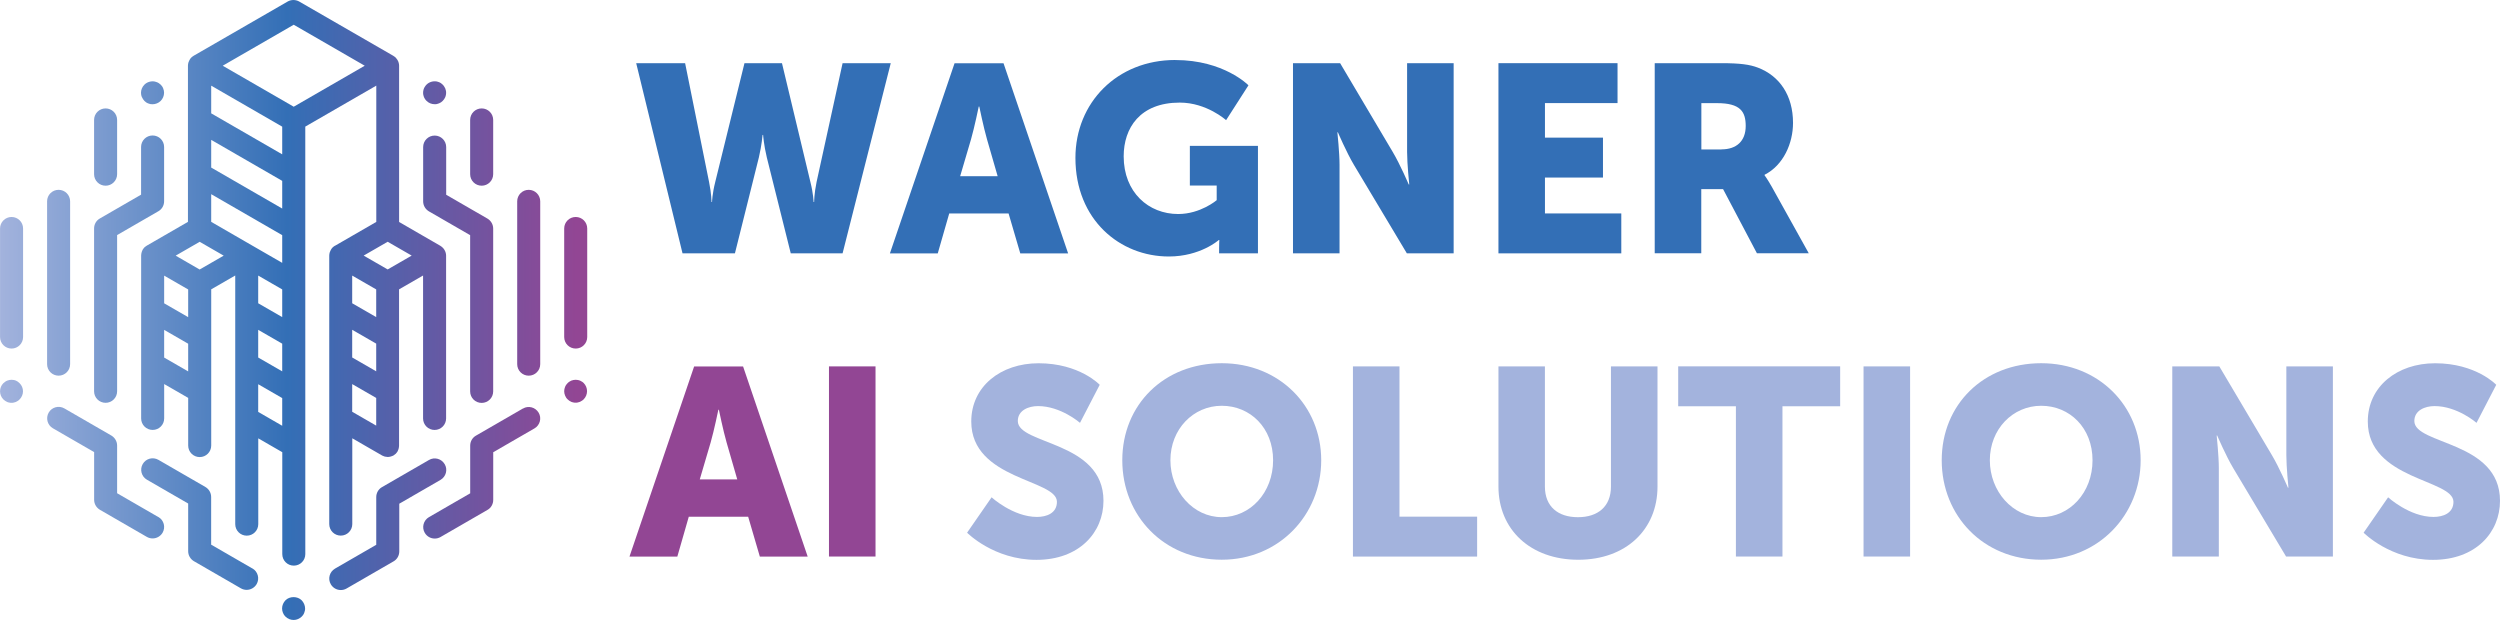 <?xml version="1.0" encoding="UTF-8"?>
<svg xmlns="http://www.w3.org/2000/svg" xmlns:xlink="http://www.w3.org/1999/xlink" id="Logos" viewBox="0 0 558.01 138.39">
  <defs>
    <style>
      .cls-1 {
        fill: #a3b3dd;
      }

      .cls-1, .cls-2, .cls-3, .cls-4, .cls-5, .cls-6, .cls-7, .cls-8, .cls-9, .cls-10, .cls-11, .cls-12, .cls-13, .cls-14, .cls-15, .cls-16, .cls-17, .cls-18, .cls-19, .cls-20, .cls-21 {
        stroke-width: 0px;
      }

      .cls-2 {
        fill: url(#Unbenannter_Verlauf_6);
      }

      .cls-3 {
        fill: url(#Unbenannter_Verlauf_5);
      }

      .cls-4 {
        fill: url(#Unbenannter_Verlauf_2);
      }

      .cls-5 {
        fill: url(#Unbenannter_Verlauf_8);
      }

      .cls-6 {
        fill: url(#Unbenannter_Verlauf_9);
      }

      .cls-7 {
        fill: url(#Unbenannter_Verlauf_18);
      }

      .cls-8 {
        fill: url(#Unbenannter_Verlauf_11);
      }

      .cls-9 {
        fill: url(#Unbenannter_Verlauf);
      }

      .cls-10 {
        fill: url(#Unbenannter_Verlauf_13);
      }

      .cls-11 {
        fill: url(#Unbenannter_Verlauf_3);
      }

      .cls-12 {
        fill: url(#Unbenannter_Verlauf_12);
      }

      .cls-13 {
        fill: url(#Unbenannter_Verlauf_14);
      }

      .cls-14 {
        fill: url(#Unbenannter_Verlauf_4);
      }

      .cls-15 {
        fill: url(#Unbenannter_Verlauf_15);
      }

      .cls-16 {
        fill: #924694;
      }

      .cls-17 {
        fill: url(#Unbenannter_Verlauf_10);
      }

      .cls-18 {
        fill: url(#Unbenannter_Verlauf_17);
      }

      .cls-19 {
        fill: #336fb6;
      }

      .cls-20 {
        fill: url(#Unbenannter_Verlauf_7);
      }

      .cls-21 {
        fill: url(#Unbenannter_Verlauf_16);
      }
    </style>
    <linearGradient id="Unbenannter_Verlauf" data-name="Unbenannter Verlauf" x1="-.27" y1="74.22" x2="128.66" y2="74.22" gradientTransform="translate(0 137.36) scale(1 -1)" gradientUnits="userSpaceOnUse">
      <stop offset="0" stop-color="#a3b3dd"></stop>
      <stop offset=".5" stop-color="#336fb6"></stop>
      <stop offset="1" stop-color="#924694"></stop>
    </linearGradient>
    <linearGradient id="Unbenannter_Verlauf_2" data-name="Unbenannter Verlauf 2" x1="-.27" y1="1.52" x2="128.66" y2="1.52" gradientTransform="translate(0 137.36) scale(1 -1)" gradientUnits="userSpaceOnUse">
      <stop offset="0" stop-color="#a3b3dd"></stop>
      <stop offset=".5" stop-color="#336fb6"></stop>
      <stop offset="1" stop-color="#924694"></stop>
    </linearGradient>
    <linearGradient id="Unbenannter_Verlauf_3" data-name="Unbenannter Verlauf 3" x1="-.27" y1="116.65" x2="128.66" y2="116.65" gradientTransform="translate(0 137.36) scale(1 -1)" gradientUnits="userSpaceOnUse">
      <stop offset="0" stop-color="#a3b3dd"></stop>
      <stop offset=".5" stop-color="#336fb6"></stop>
      <stop offset="1" stop-color="#924694"></stop>
    </linearGradient>
    <linearGradient id="Unbenannter_Verlauf_4" data-name="Unbenannter Verlauf 4" x1="-.27" y1="50.02" x2="128.66" y2="50.02" gradientTransform="translate(0 137.36) scale(1 -1)" gradientUnits="userSpaceOnUse">
      <stop offset="0" stop-color="#a3b3dd"></stop>
      <stop offset=".5" stop-color="#336fb6"></stop>
      <stop offset="1" stop-color="#924694"></stop>
    </linearGradient>
    <linearGradient id="Unbenannter_Verlauf_5" data-name="Unbenannter Verlauf 5" x1="-.27" y1="31.84" x2="128.66" y2="31.84" gradientTransform="translate(0 137.36) scale(1 -1)" gradientUnits="userSpaceOnUse">
      <stop offset="0" stop-color="#a3b3dd"></stop>
      <stop offset=".5" stop-color="#336fb6"></stop>
      <stop offset="1" stop-color="#924694"></stop>
    </linearGradient>
    <linearGradient id="Unbenannter_Verlauf_6" data-name="Unbenannter Verlauf 6" x1="-.27" y1="20.35" x2="128.66" y2="20.35" gradientTransform="translate(0 137.36) scale(1 -1)" gradientUnits="userSpaceOnUse">
      <stop offset="0" stop-color="#a3b3dd"></stop>
      <stop offset=".5" stop-color="#336fb6"></stop>
      <stop offset="1" stop-color="#924694"></stop>
    </linearGradient>
    <linearGradient id="Unbenannter_Verlauf_7" data-name="Unbenannter Verlauf 7" x1="-.27" y1="74.25" x2="128.66" y2="74.25" gradientTransform="translate(0 137.36) scale(1 -1)" gradientUnits="userSpaceOnUse">
      <stop offset="0" stop-color="#a3b3dd"></stop>
      <stop offset=".5" stop-color="#336fb6"></stop>
      <stop offset="1" stop-color="#924694"></stop>
    </linearGradient>
    <linearGradient id="Unbenannter_Verlauf_8" data-name="Unbenannter Verlauf 8" x1="-.27" y1="77.26" x2="128.66" y2="77.26" gradientTransform="translate(0 137.36) scale(1 -1)" gradientUnits="userSpaceOnUse">
      <stop offset="0" stop-color="#a3b3dd"></stop>
      <stop offset=".5" stop-color="#336fb6"></stop>
      <stop offset="1" stop-color="#924694"></stop>
    </linearGradient>
    <linearGradient id="Unbenannter_Verlauf_9" data-name="Unbenannter Verlauf 9" x1="-.27" y1="104.53" x2="128.66" y2="104.53" gradientTransform="translate(0 137.36) scale(1 -1)" gradientUnits="userSpaceOnUse">
      <stop offset="0" stop-color="#a3b3dd"></stop>
      <stop offset=".5" stop-color="#336fb6"></stop>
      <stop offset="1" stop-color="#924694"></stop>
    </linearGradient>
    <linearGradient id="Unbenannter_Verlauf_10" data-name="Unbenannter Verlauf 10" x1="-.27" y1="74.24" x2="128.66" y2="74.24" gradientTransform="translate(0 137.36) scale(1 -1)" gradientUnits="userSpaceOnUse">
      <stop offset="0" stop-color="#a3b3dd"></stop>
      <stop offset=".5" stop-color="#336fb6"></stop>
      <stop offset="1" stop-color="#924694"></stop>
    </linearGradient>
    <linearGradient id="Unbenannter_Verlauf_11" data-name="Unbenannter Verlauf 11" x1="-.27" y1="116.66" x2="128.66" y2="116.66" gradientTransform="translate(0 137.36) scale(1 -1)" gradientUnits="userSpaceOnUse">
      <stop offset="0" stop-color="#a3b3dd"></stop>
      <stop offset=".5" stop-color="#336fb6"></stop>
      <stop offset="1" stop-color="#924694"></stop>
    </linearGradient>
    <linearGradient id="Unbenannter_Verlauf_12" data-name="Unbenannter Verlauf 12" x1="-.27" y1="50.01" x2="128.66" y2="50.01" gradientTransform="translate(0 137.36) scale(1 -1)" gradientUnits="userSpaceOnUse">
      <stop offset="0" stop-color="#a3b3dd"></stop>
      <stop offset=".5" stop-color="#336fb6"></stop>
      <stop offset="1" stop-color="#924694"></stop>
    </linearGradient>
    <linearGradient id="Unbenannter_Verlauf_13" data-name="Unbenannter Verlauf 13" x1="-.27" y1="31.85" x2="128.66" y2="31.85" gradientTransform="translate(0 137.36) scale(1 -1)" gradientUnits="userSpaceOnUse">
      <stop offset="0" stop-color="#a3b3dd"></stop>
      <stop offset=".5" stop-color="#336fb6"></stop>
      <stop offset="1" stop-color="#924694"></stop>
    </linearGradient>
    <linearGradient id="Unbenannter_Verlauf_14" data-name="Unbenannter Verlauf 14" x1="-.27" y1="20.38" x2="128.66" y2="20.38" gradientTransform="translate(0 137.36) scale(1 -1)" gradientUnits="userSpaceOnUse">
      <stop offset="0" stop-color="#a3b3dd"></stop>
      <stop offset=".5" stop-color="#336fb6"></stop>
      <stop offset="1" stop-color="#924694"></stop>
    </linearGradient>
    <linearGradient id="Unbenannter_Verlauf_15" data-name="Unbenannter Verlauf 15" x1="-.27" y1="74.25" x2="128.66" y2="74.25" gradientTransform="translate(0 137.36) scale(1 -1)" gradientUnits="userSpaceOnUse">
      <stop offset="0" stop-color="#a3b3dd"></stop>
      <stop offset=".5" stop-color="#336fb6"></stop>
      <stop offset="1" stop-color="#924694"></stop>
    </linearGradient>
    <linearGradient id="Unbenannter_Verlauf_16" data-name="Unbenannter Verlauf 16" x1="-.27" y1="77.28" x2="128.66" y2="77.28" gradientTransform="translate(0 137.36) scale(1 -1)" gradientUnits="userSpaceOnUse">
      <stop offset="0" stop-color="#a3b3dd"></stop>
      <stop offset=".5" stop-color="#336fb6"></stop>
      <stop offset="1" stop-color="#924694"></stop>
    </linearGradient>
    <linearGradient id="Unbenannter_Verlauf_17" data-name="Unbenannter Verlauf 17" x1="-.27" y1="104.53" x2="128.66" y2="104.53" gradientTransform="translate(0 137.36) scale(1 -1)" gradientUnits="userSpaceOnUse">
      <stop offset="0" stop-color="#a3b3dd"></stop>
      <stop offset=".5" stop-color="#336fb6"></stop>
      <stop offset="1" stop-color="#924694"></stop>
    </linearGradient>
    <linearGradient id="Unbenannter_Verlauf_18" data-name="Unbenannter Verlauf 18" x1="-.27" y1="74.24" x2="128.66" y2="74.24" gradientTransform="translate(0 137.36) scale(1 -1)" gradientUnits="userSpaceOnUse">
      <stop offset="0" stop-color="#a3b3dd"></stop>
      <stop offset=".5" stop-color="#336fb6"></stop>
      <stop offset="1" stop-color="#924694"></stop>
    </linearGradient>
  </defs>
  <g>
    <path class="cls-9" d="m74.76,54.84s-.03.03-.05.04c-.18.11-.34.22-.48.37h-.01c-.14.15-.25.3-.34.47-.03.05-.05.1-.08.15-.07.14-.12.27-.18.41-.01.05-.04.11-.05.16-.04.19-.08.4-.08.6v59.94c0,1.42,1.15,2.57,2.57,2.57s2.57-1.15,2.57-2.57v-19.15l6.64,3.83.08.04c.14.07.29.14.44.18.05.01.1.04.15.04.19.04.38.07.59.08h0c.21,0,.41-.03.6-.08.05,0,.1-.03.15-.04.15-.04.29-.1.43-.16.05-.03.1-.05.15-.08.15-.1.3-.21.43-.33.01-.01.03-.03.05-.04.15-.15.26-.32.37-.48,0-.01.03-.03.04-.05.03-.04.04-.08.05-.14.04-.08.08-.16.11-.25s.05-.15.07-.23c.03-.08.04-.16.05-.25.01-.1.03-.18.03-.27,0-.05.01-.1.01-.14v-34.87l5.36-3.09v31.9c0,1.42,1.15,2.57,2.57,2.57s2.57-1.15,2.57-2.57v-36.34c0-.21-.03-.41-.08-.6,0-.05-.03-.11-.05-.16-.04-.15-.11-.29-.18-.41-.03-.05-.05-.1-.08-.15-.1-.16-.22-.32-.36-.45h0c-.14-.15-.3-.27-.48-.38-.01,0-.03-.03-.05-.04l-9.21-5.32V14.66c0-.21-.03-.41-.08-.6,0-.05-.03-.11-.05-.16-.04-.15-.1-.29-.18-.41-.03-.05-.05-.1-.08-.15-.1-.16-.22-.32-.34-.45,0,0,0-.01-.01-.01-.14-.14-.3-.26-.48-.37-.01,0-.03-.03-.05-.04L66.78.34c-.8-.45-1.77-.45-2.57,0l-20.99,12.11s-.03.03-.05.04c-.18.11-.34.22-.48.37h-.01c-.14.15-.25.3-.34.47-.03.05-.05.1-.08.15-.07.14-.12.27-.18.41-.01.05-.04.11-.05.16-.04.19-.08.4-.08.6v34.87l-9.21,5.32s-.03.03-.05.04c-.05.03-.1.05-.15.1-.07.05-.14.11-.21.16-.04.04-.08.07-.12.11h-.01s-.01.04-.03.04c-.05.05-.11.12-.15.19-.05.07-.11.14-.15.22-.01.03-.04.04-.05.07-.03.04-.04.1-.05.14-.04.08-.08.16-.11.25-.03.05-.04.12-.05.18,0,.04-.01.07-.03.11-.01.07-.03.12-.04.19-.01.1-.03.18-.03.27,0,.05-.01.1-.01.14v36.34c0,1.42,1.15,2.57,2.57,2.57s2.57-1.15,2.57-2.57v-7.67l5.36,3.09v10.64c0,1.42,1.15,2.57,2.57,2.57s2.57-1.15,2.57-2.57v-34.87l5.36-3.09v55.5c0,1.42,1.15,2.57,2.57,2.57s2.57-1.15,2.57-2.57v-19.15l5.36,3.09v22.75c0,1.42,1.15,2.57,2.57,2.57s2.57-1.15,2.57-2.57V28.26l15.85-9.15v30.42l-9.21,5.32h.01Zm3.85,18.77l5.36,3.09v6.18l-5.36-3.09v-6.18Zm5.36-2.83l-5.36-3.09v-6.18l5.36,3.09v6.18Zm-5.36,14.95l5.36,3.09v6.18l-5.36-3.09v-6.18Zm7.92-25.59l-5.36-3.09,5.36-3.09,5.36,3.09-5.36,3.09Zm-23.54-13.59l-15.85-9.15v-6.18l15.85,9.15s0,6.18,0,6.18Zm-6.64,8.29l-9.21-5.32v-6.18l15.85,9.15v6.18l-6.64-3.83h0Zm6.64,9.76v6.18l-5.36-3.09v-6.18l5.36,3.09Zm-5.36,9.02l5.36,3.09v6.18l-5.36-3.09v-6.18Zm5.36-39.17l-15.85-9.15v-6.18l15.85,9.15s0,6.18,0,6.18Zm-20.99,36.34l-5.36-3.09v-6.18l5.36,3.09v6.18Zm-5.36,9.02v-6.18l5.36,3.09v6.18l-5.36-3.09Zm7.93-19.65l-4.55-2.63-.81-.47,5.36-3.09,5.36,3.09-5.36,3.09Zm13.06,31.78v-6.18l5.36,3.09v6.18l-5.36-3.09Zm7.93-68.12l-15.85-9.15,15.85-9.15,15.85,9.15-15.85,9.15Z"></path>
    <path class="cls-4" d="m63.72,133.99c-.47.48-.76,1.14-.76,1.83,0,.16.03.33.05.49.04.16.1.32.15.48.07.15.14.3.23.45.1.14.21.27.32.38.48.48,1.14.76,1.83.76s1.33-.29,1.81-.76c.11-.11.23-.25.32-.38.1-.14.16-.29.23-.45.07-.15.11-.3.15-.48.04-.16.05-.33.05-.49,0-.67-.29-1.33-.76-1.83-.95-.95-2.68-.95-3.63,0h-.01Z"></path>
    <path class="cls-11" d="m94.64,21.69c.07.15.14.3.25.45.1.14.19.27.32.38.48.48,1.13.74,1.81.74.16,0,.33,0,.49-.04s.32-.1.48-.15c.15-.07.3-.14.44-.23s.27-.21.38-.32c.12-.11.23-.25.32-.38s.18-.29.25-.45c.07-.15.1-.32.14-.48.04-.16.05-.34.05-.51s0-.33-.05-.49c-.04-.15-.08-.32-.14-.48-.07-.15-.15-.3-.25-.44-.1-.14-.19-.29-.32-.4-.11-.11-.25-.23-.38-.32-.14-.1-.29-.16-.44-.23-.16-.07-.32-.11-.48-.15-.84-.15-1.72.11-2.31.7-.12.11-.23.26-.32.4-.1.12-.18.29-.25.44-.07.15-.11.32-.14.48-.04.16-.05.33-.05.49s0,.34.05.51c.03.15.08.32.14.48h0Z"></path>
    <path class="cls-14" d="m129.91,85.21c-.12-.1-.29-.18-.44-.25s-.32-.11-.48-.14c-.32-.07-.67-.07-1,0-.15.03-.32.08-.48.14-.15.07-.3.15-.45.25-.12.1-.27.19-.38.32-.11.11-.23.25-.32.38-.1.14-.16.29-.23.44-.07.16-.11.32-.15.48-.03.16-.05.33-.05.49s.03.33.05.49c.04.16.1.32.15.48.07.16.14.3.23.45.08.14.21.27.32.38.11.12.26.23.38.32.14.1.29.18.45.25.15.07.32.1.48.14.16.04.33.05.49.05s.34,0,.49-.05c.16-.04.33-.08.48-.14.15-.07.3-.15.44-.25s.29-.19.4-.32c.47-.48.74-1.13.74-1.81s-.27-1.33-.74-1.81c-.11-.12-.26-.23-.4-.32h.01Z"></path>
    <path class="cls-3" d="m116.72,91.18l-10.49,6.06c-.8.45-1.28,1.31-1.28,2.23v10.64l-9.21,5.32c-1.22.71-1.65,2.28-.93,3.5.48.82,1.33,1.28,2.23,1.28.44,0,.88-.11,1.28-.34l10.49-6.06c.8-.45,1.28-1.31,1.28-2.23v-10.64l9.21-5.32c1.22-.71,1.65-2.28.93-3.5s-2.28-1.65-3.5-.93h0Z"></path>
    <path class="cls-2" d="m99.25,103.6c-.71-1.22-2.28-1.65-3.5-.93l-10.49,6.06c-.8.45-1.28,1.31-1.28,2.23v10.64l-9.21,5.32c-1.22.71-1.65,2.28-.93,3.5.48.82,1.33,1.28,2.23,1.28.44,0,.88-.11,1.28-.34l10.49-6.06c.8-.45,1.28-1.31,1.28-2.23v-10.64l9.21-5.32c1.22-.71,1.65-2.28.93-3.5h0Z"></path>
    <path class="cls-20" d="m118.01,42.37c-1.42,0-2.57,1.15-2.57,2.57v36.34c0,1.42,1.15,2.57,2.57,2.57s2.57-1.15,2.57-2.57v-36.34c0-1.42-1.15-2.57-2.57-2.57Z"></path>
    <path class="cls-5" d="m97.02,30.26c-1.42,0-2.57,1.15-2.57,2.57v12.11c0,.92.49,1.76,1.28,2.23l9.21,5.32v34.87c0,1.42,1.15,2.57,2.57,2.57s2.57-1.15,2.57-2.57v-36.34c0-.92-.49-1.76-1.28-2.23l-9.21-5.32v-10.64c0-1.42-1.15-2.57-2.57-2.57Z"></path>
    <path class="cls-6" d="m107.51,41.45c1.42,0,2.57-1.15,2.57-2.57v-12.11c0-1.42-1.15-2.57-2.57-2.57s-2.57,1.15-2.57,2.57v12.11c0,1.42,1.15,2.57,2.57,2.57Z"></path>
    <path class="cls-17" d="m128.5,48.43c-1.42,0-2.57,1.15-2.57,2.57v24.23c0,1.42,1.15,2.57,2.57,2.57s2.57-1.15,2.57-2.57v-24.23c0-1.42-1.15-2.57-2.57-2.57Z"></path>
    <path class="cls-8" d="m31.69,21.69c.07.15.14.3.23.44s.21.29.32.4.25.22.38.32.3.16.45.23c.15.07.32.11.47.15.16.03.33.04.49.04.69,0,1.35-.27,1.83-.74.48-.48.76-1.14.76-1.83,0-.16-.03-.33-.05-.49-.04-.15-.1-.32-.15-.48s-.14-.3-.23-.45c-.1-.14-.21-.27-.32-.38-.11-.11-.26-.23-.4-.32-.12-.1-.29-.16-.44-.23s-.32-.11-.48-.15c-.84-.16-1.73.11-2.32.7-.48.48-.76,1.14-.76,1.81,0,.18.03.34.05.51.04.15.08.32.15.48h.01Z"></path>
    <path class="cls-12" d="m4.01,85.21c-.14-.1-.29-.18-.45-.25-.15-.07-.3-.11-.48-.14-.33-.07-.67-.07-1,0-.16.03-.32.08-.48.14-.16.07-.3.14-.45.25-.14.1-.27.19-.4.32-.48.48-.74,1.13-.74,1.81s.27,1.33.74,1.81c.12.12.26.23.4.32.14.1.29.18.45.25.15.07.3.11.48.14.16.04.33.05.49.05s.33,0,.49-.05c.16-.03.32-.08.48-.14.16-.07.3-.15.45-.25.14-.1.27-.19.38-.32.48-.48.76-1.13.76-1.81s-.27-1.33-.76-1.81c-.11-.12-.25-.23-.38-.32h.01Z"></path>
    <path class="cls-10" d="m35.35,115.41l-9.21-5.32v-10.64c0-.92-.49-1.76-1.28-2.23l-10.49-6.06c-1.24-.71-2.8-.29-3.5.93-.71,1.22-.29,2.8.93,3.5l9.21,5.32v10.64c0,.92.49,1.76,1.28,2.23l10.49,6.06c.4.23.85.34,1.28.34.89,0,1.75-.47,2.23-1.28.71-1.22.29-2.8-.93-3.5h0Z"></path>
    <path class="cls-13" d="m56.34,126.89l-9.21-5.32v-10.64c0-.92-.49-1.76-1.28-2.23l-10.49-6.06c-1.24-.71-2.8-.29-3.5.93-.71,1.22-.29,2.8.93,3.5l9.21,5.32v10.64c0,.92.49,1.76,1.28,2.23l10.49,6.06c.4.23.85.34,1.28.34.89,0,1.75-.47,2.23-1.28.71-1.22.29-2.8-.93-3.5h0Z"></path>
    <path class="cls-15" d="m13.08,83.85c1.42,0,2.57-1.15,2.57-2.57v-36.34c0-1.42-1.15-2.57-2.57-2.57s-2.57,1.15-2.57,2.57v36.34c0,1.42,1.15,2.57,2.57,2.57Z"></path>
    <path class="cls-21" d="m23.57,89.91c1.42,0,2.57-1.15,2.57-2.57v-34.87l9.21-5.32c.8-.45,1.28-1.31,1.28-2.23v-12.11c0-1.42-1.15-2.57-2.57-2.57s-2.57,1.15-2.57,2.57v10.64l-9.21,5.32c-.8.45-1.28,1.31-1.28,2.23v36.34c0,1.42,1.15,2.57,2.57,2.57Z"></path>
    <path class="cls-18" d="m23.57,41.45c1.42,0,2.57-1.15,2.57-2.57v-12.11c0-1.42-1.15-2.57-2.57-2.57s-2.57,1.15-2.57,2.57v12.11c0,1.42,1.15,2.57,2.57,2.57Z"></path>
    <path class="cls-7" d="m2.58,48.43C1.17,48.43.01,49.59.01,51v24.23c0,1.42,1.15,2.57,2.57,2.57s2.57-1.15,2.57-2.57v-24.23c0-1.42-1.15-2.57-2.57-2.57Z"></path>
  </g>
  <g>
    <g>
      <path class="cls-16" d="m166.98,115.33h-13.24l-2.56,8.91h-10.68l14.43-42.44h10.93l14.42,42.44h-10.68l-2.61-8.91h-.01Zm-6.64-23.87s-.95,4.63-1.72,7.3l-2.43,8.25h8.37l-2.38-8.25c-.77-2.67-1.72-7.3-1.72-7.3h-.12Z"></path>
      <path class="cls-16" d="m185.03,81.78h10.39v42.44h-10.39v-42.44Z"></path>
      <path class="cls-1" d="m221.3,110.98s4.81,4.4,10.16,4.4c2.13,0,4.45-.82,4.45-3.38,0-5.04-19.12-4.87-19.12-17.92,0-7.83,6.58-13,15.02-13,9.14,0,13.65,4.81,13.65,4.81l-4.4,8.49s-4.27-3.74-9.37-3.74c-2.13,0-4.51.95-4.51,3.33,0,5.35,19.12,4.4,19.12,17.81,0,7.06-5.4,13.18-14.95,13.18s-15.49-6.06-15.49-6.06l5.46-7.89v-.03Z"></path>
      <path class="cls-1" d="m272.7,81.07c12.82,0,22.2,9.5,22.2,21.66s-9.37,22.2-22.2,22.2-22.2-9.73-22.2-22.2,9.37-21.66,22.2-21.66Zm0,34.36c6.35,0,11.46-5.46,11.46-12.7s-5.1-12.16-11.46-12.16-11.46,5.22-11.46,12.16,5.1,12.7,11.46,12.7Z"></path>
      <path class="cls-1" d="m301.98,81.78h10.39v33.54h17.33v8.91h-27.72v-42.44h0Z"></path>
      <path class="cls-1" d="m334.44,81.78h10.39v26.83c0,4.45,2.91,6.83,7.37,6.83s7.37-2.38,7.37-6.83v-26.83h10.39v26.83c0,9.55-7.01,16.33-17.69,16.33s-17.81-6.76-17.81-16.33v-26.83h-.01Z"></path>
      <path class="cls-1" d="m387.46,90.68h-12.88v-8.91h36.15v8.91h-12.88v33.54h-10.39v-33.54Z"></path>
      <path class="cls-1" d="m415.95,81.78h10.39v42.44h-10.39v-42.44Z"></path>
      <path class="cls-1" d="m455.6,81.07c12.82,0,22.2,9.5,22.2,21.66s-9.37,22.2-22.2,22.2-22.2-9.73-22.2-22.2,9.37-21.66,22.2-21.66Zm0,34.36c6.35,0,11.46-5.46,11.46-12.7s-5.1-12.16-11.46-12.16-11.46,5.22-11.46,12.16,5.1,12.7,11.46,12.7Z"></path>
      <path class="cls-1" d="m484.86,81.78h10.5l11.75,19.83c1.66,2.79,3.56,7.24,3.56,7.24h.12s-.47-4.58-.47-7.24v-19.83h10.39v42.44h-10.45l-11.81-19.76c-1.66-2.79-3.56-7.24-3.56-7.24h-.12s.48,4.58.48,7.24v19.76h-10.39v-42.44h-.01Z"></path>
      <path class="cls-1" d="m533.01,110.98s4.81,4.4,10.16,4.4c2.13,0,4.45-.82,4.45-3.38,0-5.04-19.12-4.87-19.12-17.92,0-7.83,6.58-13,15.02-13,9.14,0,13.65,4.81,13.65,4.81l-4.4,8.49s-4.27-3.74-9.37-3.74c-2.13,0-4.51.95-4.51,3.33,0,5.35,19.12,4.4,19.12,17.81,0,7.06-5.4,13.18-14.95,13.18s-15.49-6.06-15.49-6.06l5.46-7.89v-.03Z"></path>
    </g>
    <g>
      <path class="cls-19" d="m141.99,14.1h10.93l5.35,26.54c.54,2.61.54,4.45.54,4.45h.12s.05-1.84.71-4.45l6.53-26.54h8.37l6.35,26.54c.66,2.61.71,4.45.71,4.45h.12s0-1.84.54-4.45l5.81-26.54h10.75l-10.75,42.44h-11.57l-5.35-21.43c-.66-2.74-.82-4.99-.82-4.99h-.12s-.18,2.25-.82,4.99l-5.35,21.43h-11.7l-10.34-42.44h-.01Z"></path>
      <path class="cls-19" d="m225.11,47.65h-13.24l-2.56,8.91h-10.68l14.43-42.44h10.93l14.42,42.44h-10.68l-2.61-8.91h-.01Zm-6.65-23.87s-.95,4.63-1.72,7.3l-2.43,8.25h8.37l-2.38-8.25c-.77-2.67-1.72-7.3-1.72-7.3h-.12Z"></path>
      <path class="cls-19" d="m262.33,13.4c10.86,0,16.33,5.64,16.33,5.64l-4.99,7.78s-4.33-3.92-10.34-3.92c-8.91,0-12.52,5.7-12.52,11.99,0,8.07,5.58,12.88,12.16,12.88,4.99,0,8.6-3.09,8.6-3.09v-3.27h-5.99v-8.85h15.2v23.98h-8.67v-1.18c0-.89.05-1.79.05-1.79h-.12s-4.1,3.68-11.16,3.68c-10.86,0-20.84-8.14-20.84-22.02,0-12.34,9.32-21.84,22.27-21.84h.01Z"></path>
      <path class="cls-19" d="m288.62,14.1h10.5l11.75,19.83c1.66,2.79,3.56,7.24,3.56,7.24h.12s-.48-4.58-.48-7.24V14.1h10.39v42.44h-10.45l-11.82-19.76c-1.66-2.79-3.56-7.24-3.56-7.24h-.12s.48,4.58.48,7.24v19.76h-10.39V14.1h.01Z"></path>
      <path class="cls-19" d="m334.44,14.1h26.6v8.91h-16.2v7.71h12.95v8.91h-12.95v8.01h17.04v8.91h-27.42V14.1h-.01Z"></path>
      <path class="cls-19" d="m369.35,14.1h14.78c4.33,0,6.4.3,8.25,1,4.81,1.84,7.83,6.17,7.83,12.34,0,4.51-2.13,9.44-6.35,11.57v.12s.59.77,1.61,2.56l8.25,14.84h-11.57l-7.55-14.31h-4.87v14.31h-10.39V14.1h.01Zm14.9,19.24c3.33,0,5.4-1.84,5.4-5.22,0-3.2-1.18-5.1-6.4-5.1h-3.5v10.34h4.51Z"></path>
    </g>
  </g>
</svg>
